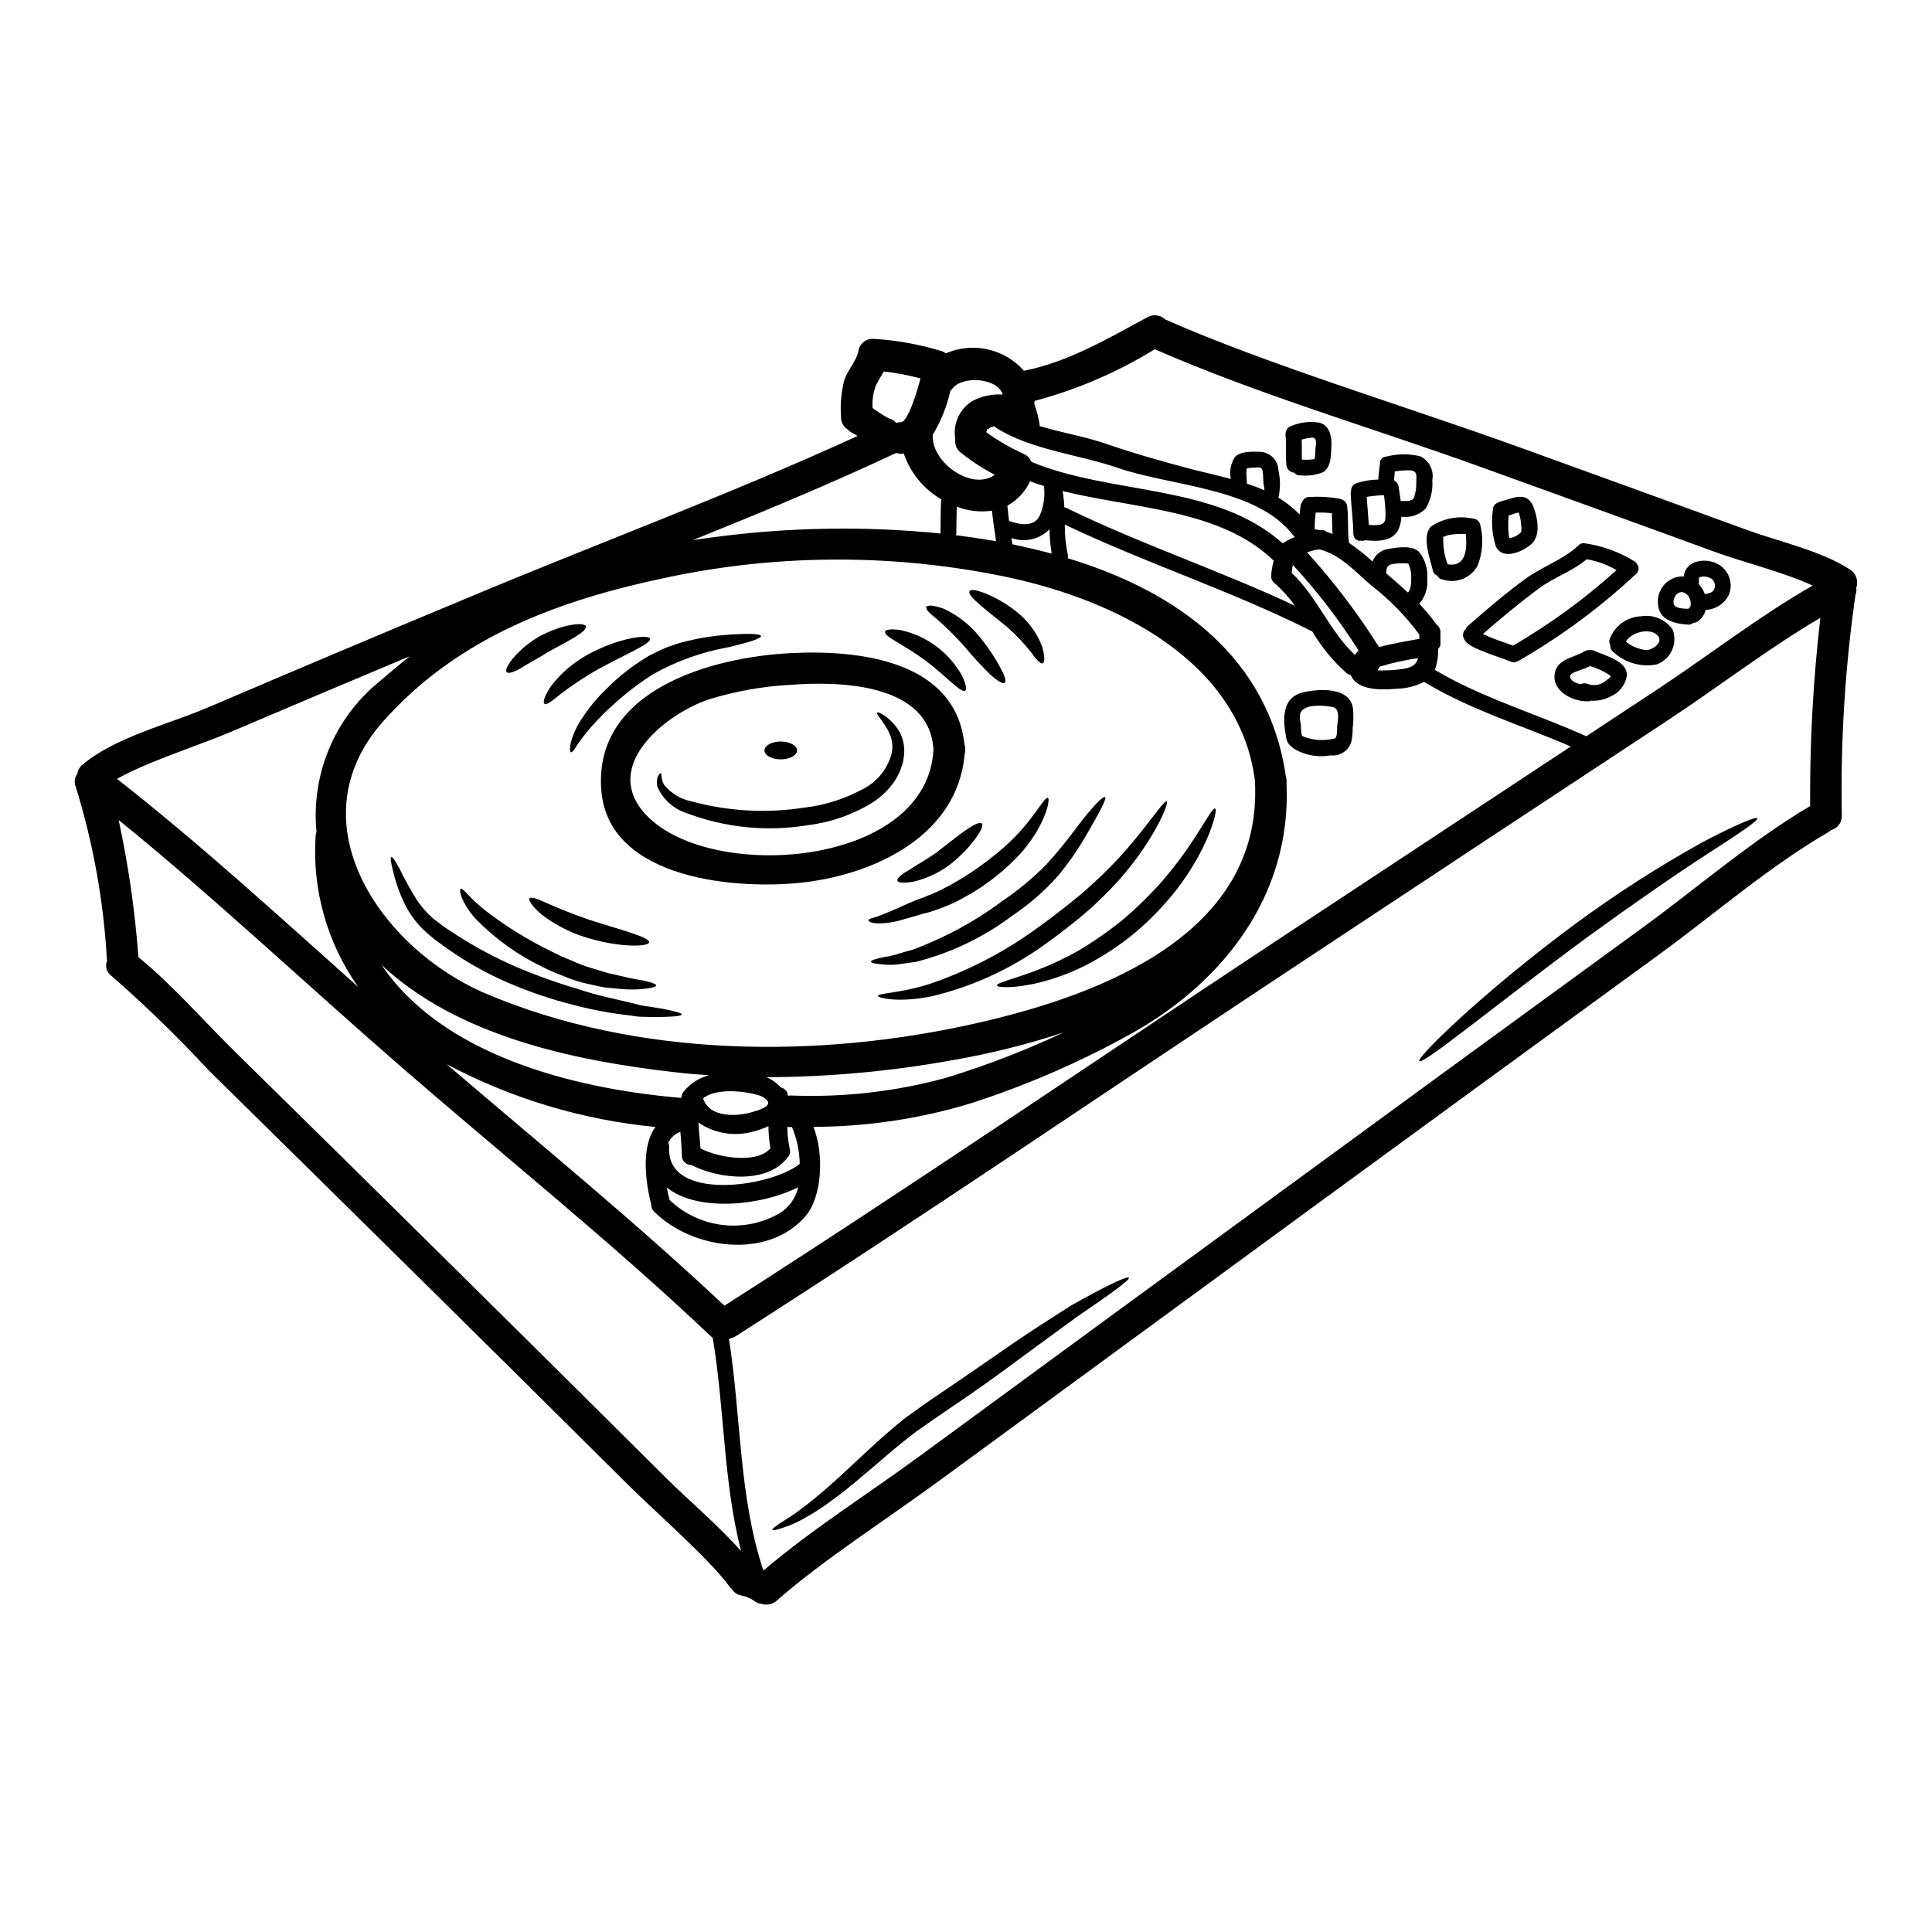<?xml version="1.0" encoding="UTF-8"?>
<!-- Uploaded to: ICON Repo, www.svgrepo.com, Generator: ICON Repo Mixer Tools -->
<svg fill="#000000" width="800px" height="800px" version="1.1" viewBox="144 144 512 512" xmlns="http://www.w3.org/2000/svg">
 <g>
  <path d="m405.79 257.66c-0.109 0.082-0.137 0.109-0.164 0.109v0.027c-0.027 0-0.027 0.027-0.027 0.059h-0.004c0-0.016 0.012-0.031 0.031-0.031 0 0.086-0.195 0.617-0.195 0.285 0 0.109-0.027 0.309-0.027 0.473h-0.004c3.121 2.234 6.453 4.156 9.949 5.738 0.91 0.398 1.621 1.145 1.969 2.074 21.387 8.871 48.805 5.734 66.594 21.582 1.035-0.648 2.121-1.211 3.246-1.68-0.191-0.133-0.363-0.293-0.504-0.477-9.543-12.594-32.441-12.961-46.445-17.832-10.301-3.543-23.094-4.785-32.246-10.629v0.004c-0.145-0.117-0.277-0.25-0.395-0.395-0.387 0.09-0.77 0.199-1.145 0.332 0.121 0.02-0.855 0.609-0.633 0.359zm228.44 37.246c1.637 1.012 2.348 3.031 1.703 4.848 0.098 0.648 0.023 1.312-0.219 1.926-2.773 19.355-3.981 38.902-3.613 58.449 0.078 1.785-1.098 3.383-2.828 3.836-0.203 0.18-0.418 0.348-0.645 0.504-15.789 9.152-30.309 21.805-45.008 32.527-31.324 22.812-62.629 45.652-93.914 68.523-32.012 23.426-64.027 46.875-96.039 70.34-13.91 10.234-32.133 21.945-43.75 32.273h0.004c-1.109 1.027-2.684 1.371-4.117 0.898-0.605-0.043-1.184-0.246-1.684-0.59-1.145-0.855-2.477-1.43-3.887-1.68-0.969-0.223-1.809-0.828-2.324-1.68-0.207-0.176-0.395-0.371-0.562-0.586-5.289-7.336-19.398-19.512-27.625-27.715-18.5-18.418-37.059-36.809-55.676-55.172-18.25-18.02-36.527-36.039-54.836-54.059-8.105-8.746-16.664-17.062-25.641-24.91-1.309-0.902-1.801-2.598-1.18-4.059 0-0.113-0.059-0.195-0.059-0.309-0.879-15.543-3.652-30.922-8.266-45.793-0.461-1.148-0.293-2.453 0.449-3.445 0.113-0.934 0.598-1.785 1.34-2.363 8.48-7.25 23.012-10.805 33.086-15.113 23.391-10.004 46.805-19.883 70.25-29.645 33.871-14.168 68.66-27.066 102.09-42.379-0.523-0.336-1.066-0.645-1.625-0.922-0.383-0.199-0.723-0.465-1.008-0.789-1.141-0.727-1.812-2.004-1.762-3.356-0.246-3.254 0.039-6.523 0.84-9.688 0.895-2.629 2.938-4.758 3.691-7.359 0-0.027 0.027-0.055 0.027-0.082 0.148-2.074 1.93-3.648 4.004-3.543 6.019 0.359 11.973 1.418 17.746 3.148 0.527 0.137 1.023 0.375 1.457 0.699 3.496-1.516 7.383-1.887 11.102-1.055 3.719 0.828 7.078 2.816 9.598 5.672 11.754-2.32 22.25-8.539 32.691-14.168h0.004c1.547-0.891 3.496-0.652 4.785 0.586 27.266 12.035 63.43 22.867 93.547 33.758 20.098 7.25 40.188 14.547 60.27 21.887 8.652 3.203 19.746 5.523 27.586 10.582zm-10.523 62.699v0.004c-0.121-16.668 0.785-33.328 2.711-49.883-13.91 8.176-27.16 18.422-40.473 27.184-33.254 21.895-66.48 43.832-99.68 65.812-49.094 32.445-97.742 65.73-147.34 97.414h-0.004c-0.484 0.293-1.016 0.504-1.574 0.613l-0.164 0.086c3.219 20.402 2.574 41.48 9.055 61.188 0.055 0.027 0.109 0.082 0.168 0.109 12.895-10.961 27.758-20.32 41.305-30.246 31.828-23.355 63.664-46.66 95.508-69.922 32.012-23.434 64.074-46.832 96.18-70.203 14.5-10.562 28.82-23.02 44.312-32.145zm0.668-58.418c-8.117-3.719-18.191-6.102-26.059-8.98-20.711-7.59-41.426-15.059-62.188-22.562-28.465-10.273-58.305-18.953-86.102-31.094h-0.004c-9.883 6.094-20.605 10.703-31.824 13.688-0.027 0.25-0.082 0.504-0.109 0.754 0.629 1.766 1.105 3.582 1.422 5.434 0.008 0.156-0.004 0.316-0.027 0.477 5.82 1.762 12.09 2.797 17.523 4.672 7.644 2.633 15.352 4.816 23.148 6.859 3.473 0.867 6.832 1.621 10.02 2.492-0.402-1.953-0.043-3.988 1.008-5.684 1.348-1.68 4.508-1.574 6.41-1.512h0.004c1.348-0.035 2.656 0.465 3.633 1.395 0.977 0.93 1.543 2.211 1.574 3.559 0.531 2.371 0.531 4.824 0 7.191 2.051 1.25 3.938 2.75 5.617 4.469 0.082-0.727 0.141-1.457 0.223-2.184 0.023-0.391 0.172-0.762 0.422-1.062 0.254-0.836 1.027-1.406 1.902-1.398 2.684-0.16 5.379-0.012 8.031 0.445 0.113 0 0.195 0.086 0.281 0.113 0.922 0.203 1.617 0.965 1.734 1.902 0.395 3.148 0.055 6.297 0.449 9.445 0.016 0.074 0.016 0.152 0 0.223 2.211 1.508 4.305 3.172 6.269 4.984 0.699-1.836 2.359-3.129 4.312-3.359 2.363-0.395 5.992-1.008 7.977 0.754 1.645 2.008 2.441 4.582 2.211 7.168 0.254 2.402-0.52 4.801-2.129 6.606 1.652 1.707 3.172 3.539 4.535 5.484 0.625 0.434 1.027 1.121 1.094 1.879v3.5c0 0.363-0.309 0.668-0.422 0.953 0 0.055-0.195 0.055-0.195 0.109 0.07 1.914-0.223 3.82-0.867 5.625 12.621 7.477 26.816 11.59 40.148 17.582 6.352-4.199 12.715-8.398 19.09-12.594 13.43-8.875 26.781-19.289 40.887-27.324zm-142.37 94.285c26.094-17.238 52.184-34.453 78.27-51.645-13.016-5.625-26.707-9.738-38.879-17.129-2.191 1.121-4.602 1.742-7.059 1.816-4.059 0.34-10.609 0.617-12.371-3.609-0.41-0.086-0.793-0.27-1.117-0.531-3.586-3.168-6.641-6.887-9.055-11.02-21.301-10.75-44.113-18.055-65.613-28.34-0.02 2.68 0.246 5.356 0.789 7.981 0.078 0.309 0.086 0.637 0.027 0.949 29.23 8.867 53.219 26.344 57.754 57.75 0.109 0.336 0.176 0.684 0.195 1.035 0.027 0.316 0.027 0.637 0 0.953 1.348 30.004-17.355 53.688-43.219 67.375v0.004c-12.887 7.008-26.398 12.797-40.363 17.297-13.547 4.129-27.629 6.242-41.793 6.269 2.996 7.668 2.098 18.641-1.969 23.512-10.047 11.871-30.371 8.957-40.309-1.117l0.004-0.004c-0.461-0.445-0.715-1.066-0.699-1.707-1.543-6.16-2.754-15.352 1.09-20.656-19.348-1.867-38.141-7.516-55.312-16.629 24.664 21.109 49.988 41.793 73.602 63.992 49.152-31.41 97.379-64.383 146.03-96.547zm38.129-81.246h0.055c-3.664-4.977-8.008-9.414-12.906-13.184-4.254-3.668-8.117-8.062-13.574-9.445-1.129 0.125-2.238 0.391-3.301 0.785 7.066 7.801 13.445 16.203 19.062 25.109 3.5-0.977 7.871-1.676 10.668-2.18zm-2.328-12.68h0.004c0.141-0.727 0.195-1.469 0.168-2.211 0.09-1.367-0.172-2.734-0.754-3.977h-0.086c-0.227-0.055-0.465-0.082-0.699-0.082-0.84-0.027-1.684 0-2.519 0.082-1.598 0.168-2.492 0.367-2.519 2.156-0.027 0.137-0.086 0.223-0.113 0.363 1.969 1.68 3.938 3.391 5.82 5.152 0.105-0.121 0.219-0.234 0.34-0.34-0.367 0.25 0.082-0.191 0.137-0.363 0.098-0.234 0.145-0.484 0.227-0.766zm-2.856 21.832c2.969-0.309 4.328-1.035 4.84-2.969l0.008 0.004c-3.449 0.5-6.856 1.258-10.188 2.266-0.102 0.301-0.262 0.578-0.477 0.812-0.027 0.059-0.086 0.113-0.113 0.168 1.98 0.055 3.965-0.031 5.934-0.266zm-11.504-4.328h0.004c0.156-0.246 0.355-0.465 0.586-0.645-5.106-8.098-10.945-15.703-17.449-22.723-0.086 0.699-0.168 1.43-0.281 2.129 6.746 6.352 10.02 15.453 16.766 21.75 0.125-0.168 0.27-0.34 0.379-0.504zm-7.754-32.051h0.004c0.484 0.141 0.961 0.309 1.43 0.504-0.113-1.82-0.086-3.668-0.168-5.488h-0.004c-1.418-0.168-2.852-0.223-4.281-0.168-0.195 1.477-0.281 2.965-0.25 4.453 0.477 0.055 1.008 0.109 1.457 0.195h-0.004c0.066 0.008 0.137-0.004 0.199-0.027 0.59-0.055 1.18 0.141 1.621 0.539zm-8.539 19.512h0.004c-1.598-2.25-3.457-4.297-5.539-6.106-0.496-0.41-0.77-1.035-0.73-1.676 0-0.395 0.055-0.789 0.055-1.121 0.133-0.973 0.32-1.934 0.559-2.883 0-0.027 0.113-0.059 0.113-0.086-14.168-13.715-36.559-13.715-56.012-18.5 0.246 1.414 0.398 2.848 0.449 4.281 0.141 0.055 0.25 0.055 0.395 0.109 19.816 9.684 40.781 16.637 60.711 25.988zm-8.043-30.559c-0.062-0.633-0.156-1.258-0.281-1.879-0.086-0.953-0.055-1.902-0.168-2.856-0.195-1.625-0.867-1.344-2.32-1.285h-0.004c-0.648-0.008-1.297 0.059-1.93 0.195-0.055 0.172-0.082 0.352-0.086 0.531-0.027 1.18 0.055 2.363 0.137 3.543 1.617 0.516 3.156 1.074 4.652 1.75zm-75.73 141.07c32.809-7.5 75.57-23.789 73.172-64.293-4.133-31.746-36.953-47.562-64.914-53.637-30.102-6.414-61.219-6.406-91.316 0.027-28.172 5.938-54.828 15.68-74.672 37.93-24.133 27.012-0.281 60.613 27.008 72.223 40.254 17.125 88.426 17.434 130.72 7.75zm19.312-124.31h0.004c-0.344-2.148-0.531-4.32-0.562-6.492-0.027 0.059-0.066 0.113-0.113 0.164-2.629 2.574-6.492 3.434-9.965 2.211 0.086 0.559 0.168 1.094 0.25 1.652 3.5 0.75 6.977 1.535 10.391 2.465zm-3.191-9.98c1.098-2.5 1.496-5.246 1.152-7.953-1.258-0.363-2.465-0.789-3.668-1.23-1.277 2.738-3.383 5-6.019 6.469 0.113 1.344 0.281 2.688 0.449 4.031 2.769 0.965 6.465 1.777 8.086-1.316zm-17.688-30.512c2.438-1.277 5.18-1.848 7.918-1.656-1.285-4.394-10.578-5.117-13.297-1.621h0.004c-0.176 0.227-0.371 0.434-0.586 0.617-0.914 4.152-2.512 8.125-4.727 11.754 0.035 0.141 0.055 0.281 0.059 0.422 0.027 7.25 10.695 14.387 16.434 10.078h-0.004c-3.281-1.715-6.383-3.75-9.266-6.074-0.934-0.848-1.379-2.109-1.18-3.359-0.727-4.027 1.125-8.082 4.644-10.172zm6.156 37.203c-0.395-2.688-0.812-5.375-1.09-8.094-3.148 0.465-6.359 0.098-9.32-1.062-0.113 3.273-0.113 6.969-0.113 6.969-0.016 0.203-0.062 0.402-0.141 0.59 3.582 0.457 7.137 0.992 10.664 1.598zm18.004 130.15c-9.559 3.16-19.336 5.609-29.254 7.332-16.375 2.988-32.984 4.512-49.629 4.562 1.484 0.621 2.812 1.562 3.894 2.754 1.043 0.211 1.801 1.117 1.816 2.184 0.258-0.059 0.523-0.09 0.789-0.086 13.883 0.555 27.773-1.027 41.172-4.699 10.676-3.277 21.105-7.301 31.211-12.047zm-32.727-132.32c0-2.492 0.031-5.848 0.168-8.957v-0.004c-4.656-2.703-8.172-7-9.906-12.094-0.25 0-0.477 0.055-0.699 0.055h-0.004c-0.438 0-0.875-0.074-1.285-0.227-17.637 8.285-35.746 15.789-53.883 23.094l5.445-0.75c19.969-2.668 40.18-3 60.223-0.98-0.035-0.039-0.059-0.086-0.059-0.137zm-6.777-36.012c0.562-1.621 1.039-3.301 1.484-4.957-3.188-0.848-6.434-1.465-9.707-1.844-0.777 1.203-1.488 2.445-2.133 3.723-0.711 1.91-1.004 3.953-0.863 5.988 0.641 0.418 1.258 0.84 1.902 1.285 0.477 0.309 0.953 0.641 1.457 0.926 0.195 0.109 0.395 0.219 0.613 0.336h-0.004c0.109 0.02 0.215 0.059 0.312 0.113 0.754 0.238 1.434 0.672 1.969 1.258 0.418-0.125 0.852-0.188 1.285-0.191 1.418-0.016 3.211-5.223 3.684-6.637zm-30.535 203.2c-0.055-3.348-0.75-6.652-2.047-9.742h-0.309 0.004c-0.309 0.004-0.617-0.023-0.922-0.082-0.012 1.844 0.176 3.68 0.559 5.484v0.195c0.289 0.695 0.191 1.492-0.25 2.102-5.262 7.559-18.422 6.074-25.613 2.406-0.043-0.02-0.082-0.047-0.113-0.082-0.664 0.023-1.309-0.223-1.789-0.68-0.48-0.461-0.754-1.094-0.758-1.758-0.027-2.125-0.223-4.254-0.395-6.352-1.41 0.516-2.562 1.559-3.215 2.906 0.191 0.383 0.277 0.809 0.25 1.234-0.812 14.496 26.898 10.609 34.598 4.367zm-5.262 13.043c2.477-1.555 4.231-4.031 4.871-6.887-9.688 4.984-26.816 6.664-34.848 0.086 0.223 1.199 0.504 2.363 0.754 3.328v0.004c3.836 3.664 8.762 5.984 14.031 6.609s10.602-0.477 15.191-3.141zm-2.492-17.16c-0.355-1.938-0.535-3.906-0.531-5.875-1.398 0.652-2.863 1.156-4.367 1.512-4.859 1.273-10.031 0.375-14.172-2.465 0.082 2.293 0.395 4.59 0.531 6.887 0.09 0.016 0.176 0.043 0.254 0.082 4.262 2.188 14.477 4.141 18.285-0.141zm-4.723-9.656c0.789-0.223 5.094-1.316 3.938-2.941v0.004c-0.668-0.77-1.559-1.309-2.551-1.539-3.469-1.035-11.113-1.934-14.527 0.895 0 0.031 0.031 0.031 0.031 0.059 1.707 5.176 9.125 4.758 13.129 3.523zm-3.051 116.41c-4.758-18.418-4.367-37.785-7.531-56.574l0.004 0.004c-0.172-0.102-0.332-0.223-0.477-0.359-26.125-24.773-54.512-47.5-81.715-71.102-24.215-20.992-51.004-46.156-75.242-65.73 2.582 11.977 4.332 24.113 5.234 36.332 9.266 7.586 17.465 17.102 25.977 25.445 19.156 18.812 38.266 37.648 57.328 56.512 18.777 18.555 37.512 37.133 56.203 55.742 6.441 6.41 14.023 12.734 20.238 19.734zm-8.504-126.12c-3.301-0.223-6.582-0.504-9.84-0.898-26.395-3.078-56.82-9.543-76.949-28.34 15.93 23.57 49.883 32.723 79.441 35.242 0.02-0.043 0.027-0.09 0.027-0.141v-0.027c0.023-0.418 0.148-0.82 0.363-1.18 1.719-2.305 4.172-3.945 6.957-4.656zm-89.168-102.81c3.219-2.754 6.496-5.543 9.84-8.23-15.832 6.637-31.637 13.316-47.414 20.043-7.945 3.391-22.434 8.004-30.145 12.457 22.043 17.27 42.902 36.387 63.879 55.105v-0.004c-8.172-11.59-12.148-25.617-11.273-39.773 0.023-0.445 0.109-0.891 0.25-1.312-1.367-14.395 4.144-28.586 14.863-38.285z"/>
  <path d="m609.71 360.84c0.336 0.617-4.844 4.031-13.215 9.445-8.367 5.414-19.648 13.215-31.938 22.141-24.438 18.055-43.5 33.852-44.422 32.777-0.816-0.895 16.926-18.332 41.625-36.586v0.004c10.559-7.75 21.586-14.836 33.027-21.215 8.875-4.719 14.641-7.098 14.922-6.566z"/>
  <path d="m599.97 293.93c2.348 1.715 3.281 4.769 2.293 7.504-1.121 2.465-3.535 4.09-6.242 4.199-0.32 1.305-1.133 2.434-2.266 3.148-0.309 0.18-0.656 0.273-1.008 0.281-0.363 0.34-0.848 0.512-1.344 0.477-3.473-0.195-7.754-1.18-8.004-5.375v-0.004c-0.227-1.867 0.352-3.742 1.594-5.156 1.238-1.414 3.019-2.234 4.898-2.258 0.109 0.027 0.195 0.027 0.309 0.055 0.168-1.848 1.461-3.394 3.246-3.894 2.215-0.668 4.617-0.293 6.523 1.023zm-1.625 6.051c0.316-0.926 0.027-1.953-0.727-2.578-0.75-0.496-1.656-0.707-2.551-0.586-0.613 0.141-0.922 0.109-0.84 0.84h0.004c0.051 0.363 0.031 0.734-0.059 1.094 0.723 0.77 1.273 1.684 1.625 2.684 1.035-0.109 2.238-0.445 2.547-1.453zm-6.715 5.156c0.477-0.281 0.559-1.23 0.281-2.098h-0.004c-0.207-1.016-0.969-1.828-1.969-2.102-1.574-0.25-2.797 1.762-2.363 3.148 0.395 1.258 2.754 1.203 3.805 1.258h0.031c0.062-0.078 0.137-0.148 0.219-0.207z"/>
  <path d="m587.26 310.82c0.691 1.805 0.621 3.812-0.195 5.562-0.816 1.754-2.309 3.098-4.133 3.731-4.098 0.742-8.305-0.48-11.363-3.301-0.605-0.449-0.926-1.188-0.844-1.934-0.301-0.473-0.344-1.066-0.109-1.574 1.324-3.516 4.641-5.883 8.395-5.992 3.195-0.5 6.394 0.863 8.25 3.508zm-6.938 5.461c1.453 0 4.422-1.906 3.148-3.641-1.875-2.547-7.25-1.117-8.594 1.402v-0.004c1.555 1.27 3.449 2.047 5.445 2.242z"/>
  <path d="m577.83 293.52c0.629 0.766 0.527 1.898-0.227 2.543-9.48 8.871-19.953 16.621-31.211 23.094-0.109 0.055-0.223 0.055-0.363 0.109-0.477 0.32-1.09 0.352-1.598 0.09-2.363-0.953-4.785-1.652-7.137-2.633-1.762-0.754-5.152-1.82-5.543-4.086h0.004c-0.129-0.727 0.137-1.461 0.699-1.934 0.098-0.316 0.281-0.598 0.531-0.812 4.894-4.281 9.84-8.508 15.086-12.371 4.426-3.273 9.906-5.039 13.969-8.734 0.027-0.027 0.082-0.027 0.109-0.055h0.004c0.352-0.523 0.957-0.824 1.594-0.785 4.68 0.641 9.176 2.242 13.211 4.699 0.383 0.184 0.688 0.492 0.871 0.875zm-5.434 1.574c-2.438-1.445-5.125-2.426-7.922-2.883-3.832 3.242-8.594 4.723-12.594 7.695-5.148 3.805-10.078 7.894-14.891 12.09 0.074 0.062 0.16 0.109 0.25 0.145 0.98 0.477 1.988 0.867 2.996 1.258 1.574 0.586 3.148 1.09 4.723 1.707 9.816-5.703 19.012-12.41 27.438-20.02z"/>
  <path d="m566.46 316.44c2.66 1.316 8.957 2.606 8.66 6.691-0.406 2.422-2.023 4.473-4.285 5.43-1.578 0.852-3.363 1.238-5.152 1.121-0.133 0.059-0.273 0.109-0.418 0.141-3.691 0.363-9.445-2.156-9.32-6.555 0.141-4.672 4.93-4.785 8.035-6.691h-0.004c0.352-0.219 0.766-0.316 1.18-0.277 0.441-0.09 0.895-0.043 1.305 0.141zm4.398 6.746c-0.027-0.055-0.086-0.082-0.168-0.168h-0.004c-1.613-1.117-3.402-1.957-5.289-2.488-0.965 0.449-1.957 0.844-2.969 1.18-0.586 0.223-2.152 0.645-2.293 1.375-0.195 1.203 1.285 1.93 2.754 2.266 0.594-0.344 1.32-0.363 1.934-0.055 1.672 0.582 3.527 0.207 4.84-0.98 0.324-0.203 1.023-0.676 1.191-1.129z"/>
  <path d="m550.36 278.29c1.062 2.66 1.969 7.277-0.25 9.602-2.016 2.129-7.871 4.844-9.688 0.926l-0.004-0.004c-0.988-3.144-1.258-6.477-0.785-9.738-0.016-0.738 0.398-1.418 1.062-1.738 0.031-0.027 0.031-0.027 0.059-0.027 0.09-0.051 0.184-0.098 0.281-0.137 0.145-0.102 0.305-0.176 0.477-0.227 3.336-0.84 7.094-3.019 8.848 1.344zm-3.191 6.578h-0.004c0.027-0.16 0.035-0.316 0.031-0.477 0.004-0.395-0.012-0.789-0.059-1.18-0.059-1.027-0.246-2.043-0.559-3.023-0.027-0.129-0.074-0.254-0.141-0.367-0.281 0.055-0.559 0.113-0.84 0.195-0.586 0.195-1.203 0.422-1.82 0.641l0.004 0.004c-0.117 1.629-0.109 3.269 0.027 4.898 0.016 0.332 0.074 0.66 0.168 0.98 0.148 0.027 0.301 0.027 0.445 0 1.047-0.23 1.996-0.781 2.715-1.574 0.012-0.07 0.012-0.07 0.012-0.098z"/>
  <path d="m526.49 286.15c-0.125 2.516 0.262 5.031 1.148 7.394 4.93 0.812 5.234-4.144 4.789-8.062-0.727 0-1.484 0-2.211 0.027-0.895 0.051-1.785 0.172-2.66 0.363-0.422 0.141-1.066 0.562-1.066 0.277zm9.77-3.188c0.926 3.656 0.684 7.512-0.699 11.02-1.855 3.266-5.758 4.766-9.32 3.582-0.602-0.074-1.117-0.469-1.348-1.035-0.617-0.203-1.07-0.73-1.18-1.371-0.672-2.969-3.078-9.055-0.449-11.645 3.227-2.148 7.184-2.906 10.973-2.102 0.945 0.016 1.766 0.645 2.023 1.551z"/>
  <path d="m520.36 264.91c2.383 1.133 3.707 3.731 3.219 6.324 0.199 2.652-0.43 5.301-1.793 7.586-1.672 1.637-4 2.422-6.324 2.129-0.027 0-0.055-0.027-0.082-0.027-0.039 1.105-0.273 2.195-0.699 3.215-1.43 3.391-5.684 3.391-8.848 3.023h-0.004c-0.336 0.164-0.723 0.203-1.09 0.113-0.98 0.223-2.098-0.422-2.098-2.016 0-2.797-0.562-6.941-0.699-10.328v0.004c0.004-0.27 0.039-0.531 0.109-0.789-0.051-0.941 0.535-1.801 1.43-2.102 1.867-0.594 3.809-0.914 5.766-0.953 0.082-1.371 0.25-2.754 0.449-4.141-0.074-0.453 0.043-0.914 0.324-1.277 0.281-0.359 0.703-0.59 1.16-0.629 3-0.797 6.152-0.844 9.18-0.133zm-1.035 6.965c0.113-1.902 0.312-3.273-2.016-3.242-1.227 0.012-2.453 0.105-3.664 0.281-0.086 0.789-0.168 1.574-0.195 2.363l-0.004-0.004c0.109 0.066 0.211 0.141 0.309 0.227 0.496 0.359 0.82 0.906 0.898 1.512 0.164 1.23 0.395 2.492 0.559 3.805 0.078-0.031 0.164-0.051 0.25-0.055 0.953 0 2.715 0.223 3.246-0.84 0.457-1.297 0.668-2.668 0.617-4.043zm-8.145 8.543c-0.016-1.738-0.156-3.473-0.422-5.191-1.527 0.051-3.051 0.199-4.562 0.449 0.137 2.406 0.422 5.117 0.559 7.414 0.98 0.125 1.969 0.105 2.941-0.055 1.43-0.328 1.484-1.219 1.484-2.617z"/>
  <path d="m502.55 331.72c0.172 1.773 0.145 3.555-0.082 5.32 0.016 1.156-0.098 2.312-0.336 3.441-0.602 2.219-2.629 3.75-4.926 3.727-0.168 0.004-0.336-0.004-0.504-0.027-2.309 0.402-4.68 0.246-6.918-0.449-1.902-0.672-4.504-1.82-4.894-4.031-0.871-4.617-1.484-10.805 4.426-12.203 4.055-0.984 12.398-1.57 13.234 4.223zm-4.156 4.481c0.164-1.539 0.812-4.426-1.285-4.84-2.098-0.418-6.438-0.789-8.066 0.922-0.977 1.039-0.473 2.606-0.281 3.863-0.023 0.91 0.055 1.82 0.227 2.715 0.223 0.531 3.273 1.18 4.199 1.23v0.004c1.465 0.102 2.938-0.023 4.363-0.367h0.223c0.746-0.699 0.496-2.602 0.621-3.527z"/>
  <path d="m493.88 256.06c2.688 0.953 3.106 3.938 2.941 6.438-0.141 2.266 0 5.234-2.184 6.637-1.898 0.77-3.957 1.059-5.992 0.84-0.629 0.078-1.25-0.188-1.625-0.699-1.086-0.062-1.969-0.891-2.098-1.969-0.309-2.656 0.055-5.344-0.25-8.035-0.031-0.355 0.035-0.715 0.195-1.035 0.176-0.652 0.688-1.164 1.34-1.34 2.418-1.039 5.09-1.328 7.672-0.836zm-1.285 6.961c0.082-1.117 0.641-3.148-0.953-3.051v0.004c-0.91 0.09-1.812 0.266-2.688 0.531 0.082 1.762 0 3.543 0.055 5.289 1.094 0.09 2.191 0.055 3.273-0.109 0.34-0.137 0.285-2.316 0.312-2.664z"/>
  <path d="m466.03 358.28c0.504 0.25-0.312 4.562-3.613 11.082-1.938 3.762-4.223 7.332-6.828 10.668-3.234 4.078-6.863 7.828-10.832 11.195-4.031 3.316-8.406 6.195-13.043 8.594-3.805 1.918-7.801 3.418-11.926 4.481-7.055 1.762-11.586 1.426-11.613 0.867-0.082-0.727 4.199-1.594 10.629-4.059h-0.004c3.754-1.43 7.394-3.141 10.891-5.117 4.215-2.492 8.238-5.301 12.031-8.391 3.731-3.195 7.227-6.644 10.473-10.328 2.641-3.055 5.09-6.273 7.332-9.633 3.816-5.652 5.832-9.684 6.504-9.359z"/>
  <path d="m453.18 356.41c0.504 0.25-1.344 5.43-6.352 12.766h-0.004c-2.938 4.289-6.285 8.281-9.992 11.926-1.062 1.035-2.152 2.07-3.246 3.148-1.18 1.008-2.363 2.016-3.582 3.078-2.492 2.016-4.957 3.977-7.754 5.965-9.301 6.984-19.934 11.996-31.242 14.719-9.055 1.852-14.305 0.395-14.332-0.055-0.082-0.812 5.629-0.668 13.52-3.148h0.004c10.492-3.555 20.371-8.719 29.277-15.312 2.602-1.852 5.234-3.894 7.644-5.797 1.18-0.949 2.363-1.902 3.469-2.824 1.105-0.926 2.184-1.969 3.219-2.883 3.695-3.359 7.156-6.969 10.355-10.805 5.488-6.582 8.371-11.141 9.016-10.777z"/>
  <path d="m443.16 482.6c0.34 0.586-4.981 4.394-13.574 10.234-4.227 3.078-9.266 6.773-14.836 10.859-5.598 4.172-11.785 8.66-18.418 13.098-3.301 2.238-6.582 4.508-9.516 6.582-2.941 2.238-5.711 4.477-8.312 6.746-5.262 4.477-10.02 8.66-14.363 11.727v-0.004c-1.926 1.473-3.953 2.801-6.074 3.977-1.543 0.961-3.172 1.777-4.867 2.438-2.754 1.035-4.367 1.457-4.508 1.18-0.137-0.277 1.18-1.289 3.691-2.828v-0.004c1.512-0.914 2.957-1.934 4.332-3.047 1.621-1.117 3.414-2.656 5.371-4.309 3.938-3.328 8.398-7.672 13.547-12.371 2.547-2.363 5.375-4.789 8.398-7.195 3.188-2.32 6.324-4.535 9.656-6.773 6.664-4.481 12.875-8.844 18.586-12.766 5.711-3.922 11.055-7.277 15.48-10.105 9.195-5.227 15.129-8 15.406-7.438z"/>
  <path d="m436.86 355.24c0.504 0.422-1.594 4.254-5.203 10.441-2.148 3.715-4.609 7.234-7.363 10.527-3.519 3.949-7.527 7.438-11.922 10.383-7.652 5.773-16.379 9.961-25.672 12.316-1.902 0.281-3.582 0.504-5.039 0.699-1.23 0.121-2.469 0.109-3.695-0.027-2.016-0.168-3.148-0.395-3.148-0.727 0-0.336 1.062-0.699 3.051-1.121v-0.004c1.195-0.176 2.379-0.426 3.543-0.754 1.316-0.418 2.797-0.867 4.426-1.285l-0.004-0.004c8.52-3.144 16.543-7.5 23.82-12.93 4.125-2.785 7.969-5.965 11.48-9.488 2.75-3.016 5.344-6.172 7.781-9.445 4.281-5.731 7.441-9.004 7.945-8.582z"/>
  <path d="m389.19 381.66 0.477-0.223c0.422-0.164 0.84-0.336 1.23-0.504 1.762-0.668 3.191-1.512 4.84-2.32 1.652-0.953 3.332-1.902 5.012-3.023 1.512-0.953 3.363-2.32 4.816-3.387 1.48-1.121 2.883-2.266 4.195-3.391h0.004c2.301-2.012 4.434-4.211 6.371-6.574 3.273-4.086 4.894-7.055 5.57-6.773 0.531 0.195 0 3.723-2.824 8.66l-0.004-0.004c-1.691 2.871-3.75 5.508-6.133 7.84-1.383 1.383-2.84 2.691-4.363 3.918-1.652 1.32-3.082 2.383-5.039 3.668-1.793 1.18-3.641 2.184-5.434 3.148h0.004c-1.762 0.883-3.574 1.648-5.434 2.301-0.449 0.137-0.867 0.281-1.258 0.418l-0.641 0.223-0.504 0.141-0.281 0.082c-0.766 0.168-1.523 0.375-2.269 0.617-1.543 0.445-2.969 0.867-4.285 1.227v0.004c-2.176 0.668-4.438 1.008-6.715 1.008-1.625-0.082-2.383-0.531-2.41-0.812-0.027-0.363 0.926-0.559 2.32-1.008 1.258-0.418 3.273-1.258 5.684-2.32 1.23-0.559 2.574-1.18 4.086-1.789l0.004-0.004c0.801-0.355 1.625-0.664 2.465-0.922l0.309-0.109h0.059v-0.027h0.027l0.082-0.031h0.027z"/>
  <path d="m420.15 315.27c0.789 2.629 0.754 4.328 0.137 4.508-0.617 0.176-1.734-1.039-3.078-2.969-1.895-2.383-3.992-4.594-6.269-6.609-5.543-4.535-10.777-8.34-9.992-9.543 0.336-0.559 1.969-0.281 4.367 0.672 3.164 1.316 6.106 3.109 8.73 5.316 2.719 2.32 4.816 5.285 6.106 8.625z"/>
  <path d="m408.9 320.56c1.285 2.293 1.875 3.918 1.371 4.363-0.504 0.449-1.969-0.477-4.004-2.32-2.422-2.391-4.719-4.906-6.887-7.531-2.148-2.383-4.43-4.644-6.828-6.781-2.074-1.625-3.363-2.859-3.055-3.445s2.016-0.449 4.594 0.477c3.371 1.559 6.375 3.809 8.816 6.606 2.285 2.668 4.293 5.559 5.992 8.633z"/>
  <path d="m404.2 362.24c0.477 0.477-0.223 1.969-1.707 4.004l-0.004-0.004c-1.992 2.684-4.359 5.07-7.023 7.086-2.793 2.039-5.961 3.504-9.32 4.309-2.465 0.422-4.113 0.395-4.328-0.223-0.215-0.617 1.035-1.676 3.219-2.938 1.988-1.348 4.812-2.797 7.641-4.957 2.824-2.156 5.434-4.281 7.504-5.684 2.066-1.398 3.57-2.07 4.019-1.594z"/>
  <path d="m398.79 322.77c1.18 2.297 1.512 3.938 0.977 4.254-1.18 0.699-4.953-3.832-10.523-7.973-2.797-2.074-5.512-3.641-7.477-4.871-2.102-1.203-3.445-2.152-3.219-2.797 0.195-0.586 1.789-0.789 4.281-0.363l-0.004-0.004c6.731 1.516 12.516 5.777 15.957 11.754z"/>
  <path d="m399.77 342.64c0.031 0.461-0.016 0.922-0.137 1.367-1.934 21.078-23.039 31.406-42.211 33.785-17.359 2.125-52.234-0.363-54.082-24.438-2.016-26.559 29.309-35.238 50.297-36.273 18.305-0.926 43.555 2.07 45.938 24.074h0.004c0.152 0.477 0.219 0.98 0.191 1.484zm-8.395 0c-1.008-17.496-24.633-18.168-37.734-17.16v-0.004c-7.371 0.391-14.664 1.68-21.719 3.84-11.73 3.918-30.035 18.559-15.48 31.828 18.277 16.652 73.422 12.035 74.934-18.504z"/>
  <path d="m389.19 381.66-0.027 0.027h-0.027l-0.086 0.031 0.027-0.031z"/>
  <path d="m382.47 338.08c0.957 1.91 1.34 4.059 1.094 6.184-0.055 0.504-0.141 1.008-0.223 1.539h-0.004c-0.145 0.629-0.344 1.25-0.586 1.848-0.176 0.609-0.43 1.191-0.754 1.738-0.281 0.594-0.609 1.164-0.98 1.703-1.598 2.285-3.633 4.227-5.992 5.711-5.211 3.168-11.043 5.18-17.102 5.902-10.754 1.75-21.777 0.641-31.969-3.219-3.391-1.098-6.172-3.562-7.672-6.801-0.188-0.578-0.242-1.188-0.164-1.789-0.008-0.414 0.086-0.82 0.281-1.184 0.281-0.559 0.504-0.812 0.672-0.789 0.395 0 0 1.594 0.922 3.051v0.004c1.805 2.231 4.328 3.773 7.141 4.363 9.797 2.672 20.051 3.242 30.09 1.68 5.426-0.645 10.676-2.316 15.477-4.926 3.789-1.922 6.562-5.387 7.617-9.504 0.289-1.473 0.195-2.996-0.281-4.422-0.43-1.172-1.012-2.285-1.734-3.305-1.23-1.789-2.102-2.754-1.852-3.023 0.168-0.195 1.402 0.223 3.191 1.789v0.004c1.133 0.98 2.09 2.144 2.828 3.445z"/>
  <path d="m350.9 340.51c2.383 0 4.328 1.062 4.328 2.363s-1.934 2.363-4.328 2.363c-2.398 0-4.309-1.062-4.309-2.363-0.004-1.297 1.93-2.363 4.309-2.363z"/>
  <path d="m345.68 312.55c0.109 0.641-3.305 1.734-8.789 2.996-6.934 1.254-13.609 3.648-19.762 7.086-3.312 2.078-6.449 4.43-9.379 7.023-2.418 2.082-4.699 4.32-6.828 6.691-1.418 1.598-2.731 3.281-3.938 5.039-0.812 1.371-1.398 2.07-1.703 1.969-0.309-0.102-0.312-1.039 0-2.606 0.625-2.277 1.629-4.434 2.965-6.379 1.867-2.879 4.066-5.531 6.551-7.898 2.934-2.961 6.203-5.574 9.738-7.781 0.934-0.633 1.914-1.184 2.941-1.648 0.98-0.523 1.988-0.992 3.023-1.402 1.898-0.754 3.856-1.363 5.852-1.816 3.293-0.797 6.644-1.324 10.02-1.574 5.68-0.418 9.18-0.344 9.309 0.301z"/>
  <path d="m321.06 411.64c2.328 0.477 3.613 0.898 3.613 1.203 0 0.309-1.316 0.531-3.695 0.613-1.203 0.055-2.656 0.055-4.363 0.055-0.844-0.027-1.762-0.027-2.754-0.055-0.992-0.027-1.969-0.223-2.996-0.363l-0.004 0.004c-4.988-0.559-9.926-1.48-14.781-2.754-5.941-1.484-11.754-3.453-17.379-5.883-5.684-2.441-11.09-5.477-16.137-9.051-1.117-0.812-2.211-1.621-3.273-2.363-1.18-0.953-2.125-1.793-3.148-2.715h-0.004c-1.738-1.738-3.227-3.707-4.422-5.852-1.578-3.043-2.766-6.266-3.543-9.602-0.59-2.293-0.789-3.609-0.477-3.723s1.062 0.98 2.184 3.051c1.41 2.906 2.981 5.738 4.699 8.473 1.211 1.754 2.629 3.352 4.227 4.758 0.926 0.699 1.879 1.402 2.824 2.156 1.121 0.727 2.238 1.457 3.418 2.238v0.004c4.949 3.18 10.145 5.957 15.535 8.312 5.469 2.332 11.066 4.344 16.77 6.019 5.117 1.734 9.992 2.633 14.051 3.641 1.008 0.219 1.969 0.531 2.883 0.695 0.914 0.164 1.793 0.25 2.606 0.395 1.633 0.238 3.023 0.492 4.168 0.742z"/>
  <path d="m316.27 313.25c0.367 1.348-6.578 4.144-14.305 8.398-3.219 1.875-6.324 3.941-9.293 6.188-2.293 1.875-3.891 3.148-4.394 2.684-0.504-0.465 0.082-2.266 1.875-4.867 2.586-3.309 5.809-6.07 9.473-8.117 8.527-4.676 16.336-5.461 16.645-4.285z"/>
  <path d="m315.57 404.11c1.484 0.363 2.32 0.727 2.32 1.035 0 0.309-0.84 0.613-2.363 0.812l0.004-0.004c-2.188 0.301-4.402 0.359-6.606 0.168-1.402-0.113-2.914-0.25-4.562-0.422-1.625-0.281-3.391-0.699-5.234-1.117v0.004c-1.875-0.438-3.715-1.035-5.484-1.793-0.926-0.367-1.906-0.727-2.856-1.121s-1.906-0.867-2.859-1.344h0.004c-6.598-3.148-12.594-7.43-17.711-12.652-1.578-1.652-2.856-3.562-3.777-5.652-0.617-1.512-0.59-2.363-0.34-2.519s0.926 0.531 1.934 1.594c1.395 1.492 2.902 2.879 4.508 4.144 5.445 4.207 11.309 7.844 17.496 10.859 0.895 0.449 1.789 0.867 2.684 1.316 0.898 0.367 1.766 0.727 2.633 1.094 1.668 0.777 3.391 1.438 5.152 1.969 1.621 0.477 3.188 0.953 4.617 1.402 1.512 0.336 2.941 0.672 4.227 0.953 2.574 0.699 4.731 0.852 6.215 1.273z"/>
  <path d="m300.12 387.74c8.66 2.797 16.094 4.617 15.898 5.988-0.137 1.203-8.035 1.516-17.41-1.512-4.019-1.324-7.789-3.32-11.141-5.906-2.406-2.098-3.496-3.723-3.148-4.254 0.348-0.531 2.266 0.195 5.039 1.484 2.703 1.145 6.453 2.742 10.762 4.199z"/>
  <path d="m299.24 309.97c0.422 1.375-4.449 3.809-10.047 6.832-2.602 1.734-5.203 2.969-7.137 4.254-1.969 1.117-3.391 1.539-3.805 1.062-0.418-0.477 0.25-1.848 1.648-3.613l-0.004 0.004c1.969-2.312 4.316-4.273 6.945-5.793 6.285-3.414 12.078-3.891 12.398-2.746z"/>
 </g>
</svg>